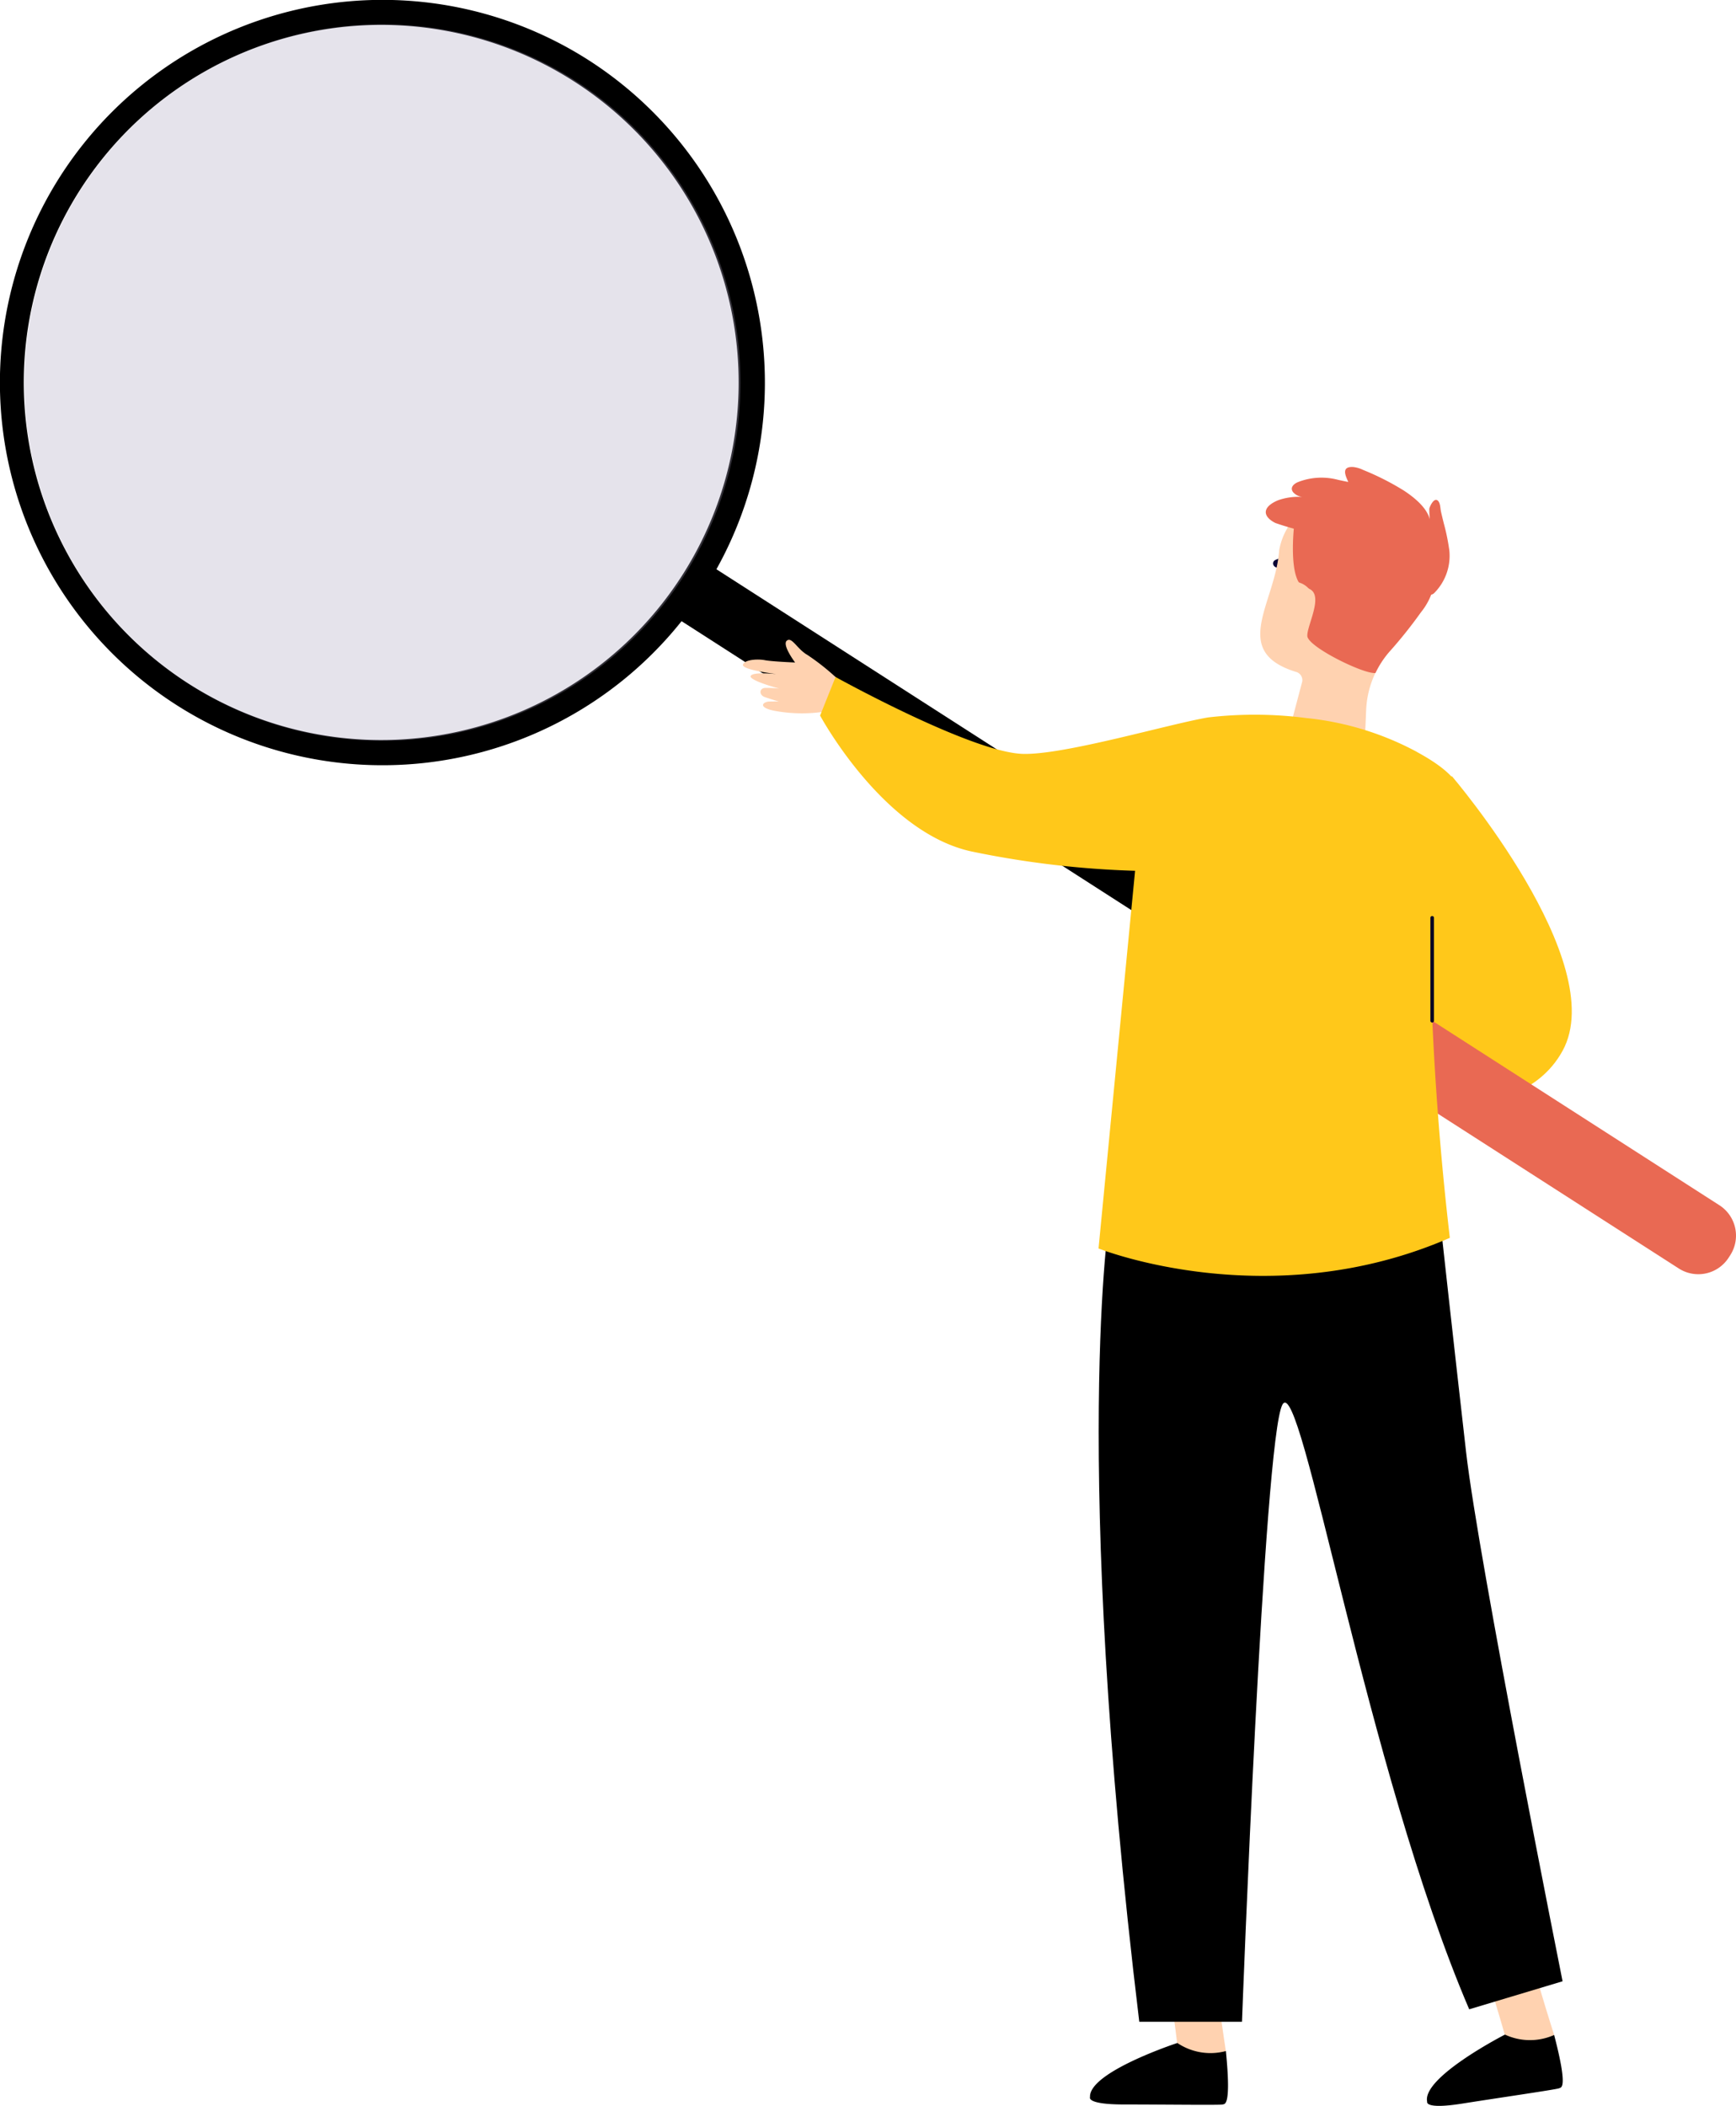 <svg xmlns="http://www.w3.org/2000/svg" xmlns:xlink="http://www.w3.org/1999/xlink" width="184.734" height="224.033" viewBox="0 0 184.734 224.033">
  <defs>
    <clipPath id="clip-path">
      <rect id="Rectangle_2154" data-name="Rectangle 2154" width="76.203" height="76.205" fill="#a8a1bb"/>
    </clipPath>
  </defs>
  <g id="Group_1307" data-name="Group 1307" transform="translate(-1157.609 -1277.13)">
    <path id="Path_16719" data-name="Path 16719" d="M1565.911,1020.565s16.955,19.819,11.8,29.234-21.808,4.763-21.808,4.763Z" transform="translate(-253.819 339.116)" fill="#ffc81a"/>
    <rect id="Rectangle_2153" data-name="Rectangle 2153" width="6.651" height="128.691" transform="translate(1229.497 1342.802) rotate(-57.291)"/>
    <path id="Path_16720" data-name="Path 16720" d="M1573.509,1125.982l.169-.263a3.842,3.842,0,0,0-1.157-5.308l-41.782-26.832-4.321,6.728,41.782,26.832a3.841,3.841,0,0,0,5.308-1.156" transform="translate(-231.944 284.938)" fill="#e96953"/>
    <path id="Path_16721" data-name="Path 16721" d="M1058.6,707.023a40.711,40.711,0,1,0,12.256,56.253,40.759,40.759,0,0,0-12.256-56.253m9.869,54.8a38.037,38.037,0,1,1-11.452-52.561,38.037,38.037,0,0,1,11.452,52.561" transform="translate(161.711 576.55)"/>
    <g id="Group_1244" data-name="Group 1244" transform="translate(1160.208 1279.726)" opacity="0.3">
      <g id="Group_1243" data-name="Group 1243" transform="translate(0)">
        <g id="Group_1242" data-name="Group 1242" clip-path="url(#clip-path)">
          <path id="Path_16722" data-name="Path 16722" d="M1076.139,769.341a38.113,38.113,0,1,1-11.475-52.662,38.155,38.155,0,0,1,11.475,52.662" transform="translate(-1005.967 -710.644)" fill="#a8a1bb"/>
        </g>
      </g>
    </g>
    <path id="Path_16723" data-name="Path 16723" d="M1476.374,1504.68s1.373,9.69,1.308,9.8.517,1.1.517,1.1l2.409.537,2.259-.926s-1.418-9.162-1.139-10.28-5.354-.225-5.354-.225" transform="translate(-194.81 -19.855)" fill="#ffd2b0"/>
    <path id="Path_16724" data-name="Path 16724" d="M1459.932,1543.905a6.317,6.317,0,0,1-5.163-.858s-9.464,3.1-9.29,5.768c0,0-.43.774,3.614.773s10.325.082,10.5,0,.944.374.342-5.679" transform="translate(-171.875 -48.575)"/>
    <path id="Path_16725" data-name="Path 16725" d="M1605.735,1500.572s2.868,9.357,2.822,9.473.681,1,.681,1l2.464.154,2.086-1.267s-2.831-8.829-2.729-9.977-5.323.614-5.323.614" transform="translate(-290.798 -16.314)" fill="#ffd2b0"/>
    <path id="Path_16726" data-name="Path 16726" d="M1598.011,1539.628a6.317,6.317,0,0,1-5.233-.042s-8.864,4.54-8.276,7.147c0,0-.3.832,3.691.2s10.211-1.53,10.368-1.642.991.222-.548-5.663" transform="translate(-275.022 -46.007)"/>
    <path id="Path_16727" data-name="Path 16727" d="M1485.506,1203.086l-35.245-1.2s-4.14,25.472,3.146,85.752h10.93s2.319-62.088,4.306-65.656,8.943,38.828,19.873,64.331l9.936-2.981s-8.943-44.714-10.268-56.306-2.678-23.936-2.678-23.936" transform="translate(-174.564 204.575)"/>
    <path id="Path_16728" data-name="Path 16728" d="M1524.248,932.166a.466.466,0,0,0,.233-.054.394.394,0,0,0,.14-.578,2.648,2.648,0,0,0-3.36-.823.394.394,0,0,0-.188.564.494.494,0,0,0,.619.207,1.665,1.665,0,0,1,2.158.466.5.5,0,0,0,.4.217" transform="translate(-227.938 405.996)" fill="#080435"/>
    <path id="Path_16729" data-name="Path 16729" d="M1517.748,909.94l.007,0c.018-.1.036-.2.058-.293.984-4.319,5.752-6.8,10.47-5.335,3.931,1.225,6.53,4.935,6.07,8.668a7.037,7.037,0,0,1-1.535,3.607,48.458,48.458,0,0,1-3.166,3.984,10.074,10.074,0,0,0-2.653,6.459l-.1,2.348c-5.6,1.213-7.689-1.694-7.689-1.694l.992-3.747a.917.917,0,0,0-.672-1.021l-.009,0c-7.063-2.2-2.154-7.317-1.772-12.979" transform="translate(-224.015 425.69)" fill="#ffd2b0"/>
    <path id="Path_16730" data-name="Path 16730" d="M1540.677,917.63l3.488,5.021a7.041,7.041,0,0,1-1.348,2.641,48.507,48.507,0,0,1-3.166,3.984,9.92,9.92,0,0,0-1.661,2.464l-.008,0c-1.242.135-7.156-2.773-7.24-3.923s2.029-4.741-.13-5.13c-2.03-.366-1.265-6.745-1.265-6.745l5.474-.326Z" transform="translate(-234.014 416.988)" fill="#e96953"/>
    <path id="Path_16731" data-name="Path 16731" d="M1528.13,941.87a1.191,1.191,0,0,0-.37-.761,2.3,2.3,0,0,0-2.2-.768c-1.35.434-.508,3.558,1.907,3.271,0,0,.767-.247.666-1.741" transform="translate(-230.828 398.7)" fill="#ffd2b0"/>
    <path id="Path_16732" data-name="Path 16732" d="M1537.519,901.866a22.276,22.276,0,0,0-.554-2.675c-.11-.443-.222-.887-.319-1.332-.068-.312-.052-.937-.367-1.159-.4-.28-.833.674-.869.906a14.982,14.982,0,0,0,.106,1.675c.055-1.492-1.614-2.837-2.83-3.631a28.226,28.226,0,0,0-4.317-2.186,3.206,3.206,0,0,0-1.055-.31c-1.307-.075-.826.928-.524,1.583.01.021-1.012-.2-1.124-.228a6.824,6.824,0,0,0-4.239.254c-.457.187-.888.606-.488,1.092a1.566,1.566,0,0,0,1.063.492,6.439,6.439,0,0,0-2.639.329c-.509.2-1.251.6-1.344,1.167s.526,1.03,1.016,1.266a29.377,29.377,0,0,0,4.152,1.114,17.882,17.882,0,0,1,4.281,1.98c1.095.7,2.1,1.511,3.2,2.211a25.3,25.3,0,0,0,2.888,1.561c.66.311,1.767,1.13,2.355.61a5.611,5.611,0,0,0,1.612-4.721" transform="translate(-225.705 433.659)" fill="#e96953"/>
    <path id="Path_16733" data-name="Path 16733" d="M1307.015,964.5c-.526.456.852,2.28.884,2.322-.037,0-2.477-.1-3.226-.247s-2.172-.066-2.322.479,3.4.98,3.522.995c-.107,0-2.455-.263-2.7.2s2.93,1.329,3.045,1.349a12.734,12.734,0,0,0-1.5-.071c-.672.035-.653.766-.055.971.72.246,1.434.461,1.513.467-.063,0-.5,0-1,.011-.677.012-1.315.6.462.973a15.943,15.943,0,0,0,5.469.087,7.631,7.631,0,0,0,1.39-.326l.129-1.942.065-.974s-.271-.243-.671-.589a24.408,24.408,0,0,0-2.832-2.2c-1.059-.6-1.641-1.963-2.174-1.5" transform="translate(-65.679 380.787)" fill="#ffd2b0"/>
    <path id="Path_16734" data-name="Path 16734" d="M1397.677,987.707a31.567,31.567,0,0,0-11.786-3.6,42.769,42.769,0,0,0-10.42-.065c-4.163.7-15.208,3.976-19.672,3.882-5.442-.115-19.982-8.182-19.982-8.182l-1.645,4.1s6.731,12.525,16.227,14.485a99.918,99.918,0,0,0,17.292,2.033l-3.889,40.177s18.12,7.259,37.383-1.13a324.53,324.53,0,0,1-2.184-36.007c.062-7.785,8.662-10.264-1.324-15.685" transform="translate(-89.294 369.41)" fill="#ffc81a"/>
    <path id="Path_16735" data-name="Path 16735" d="M1586.094,1089.656a.191.191,0,0,1-.191-.191v-10.946a.191.191,0,0,1,.383,0v10.946a.191.191,0,0,1-.191.191" transform="translate(-276.082 296.254)" fill="#060423"/>
  </g>
</svg>
